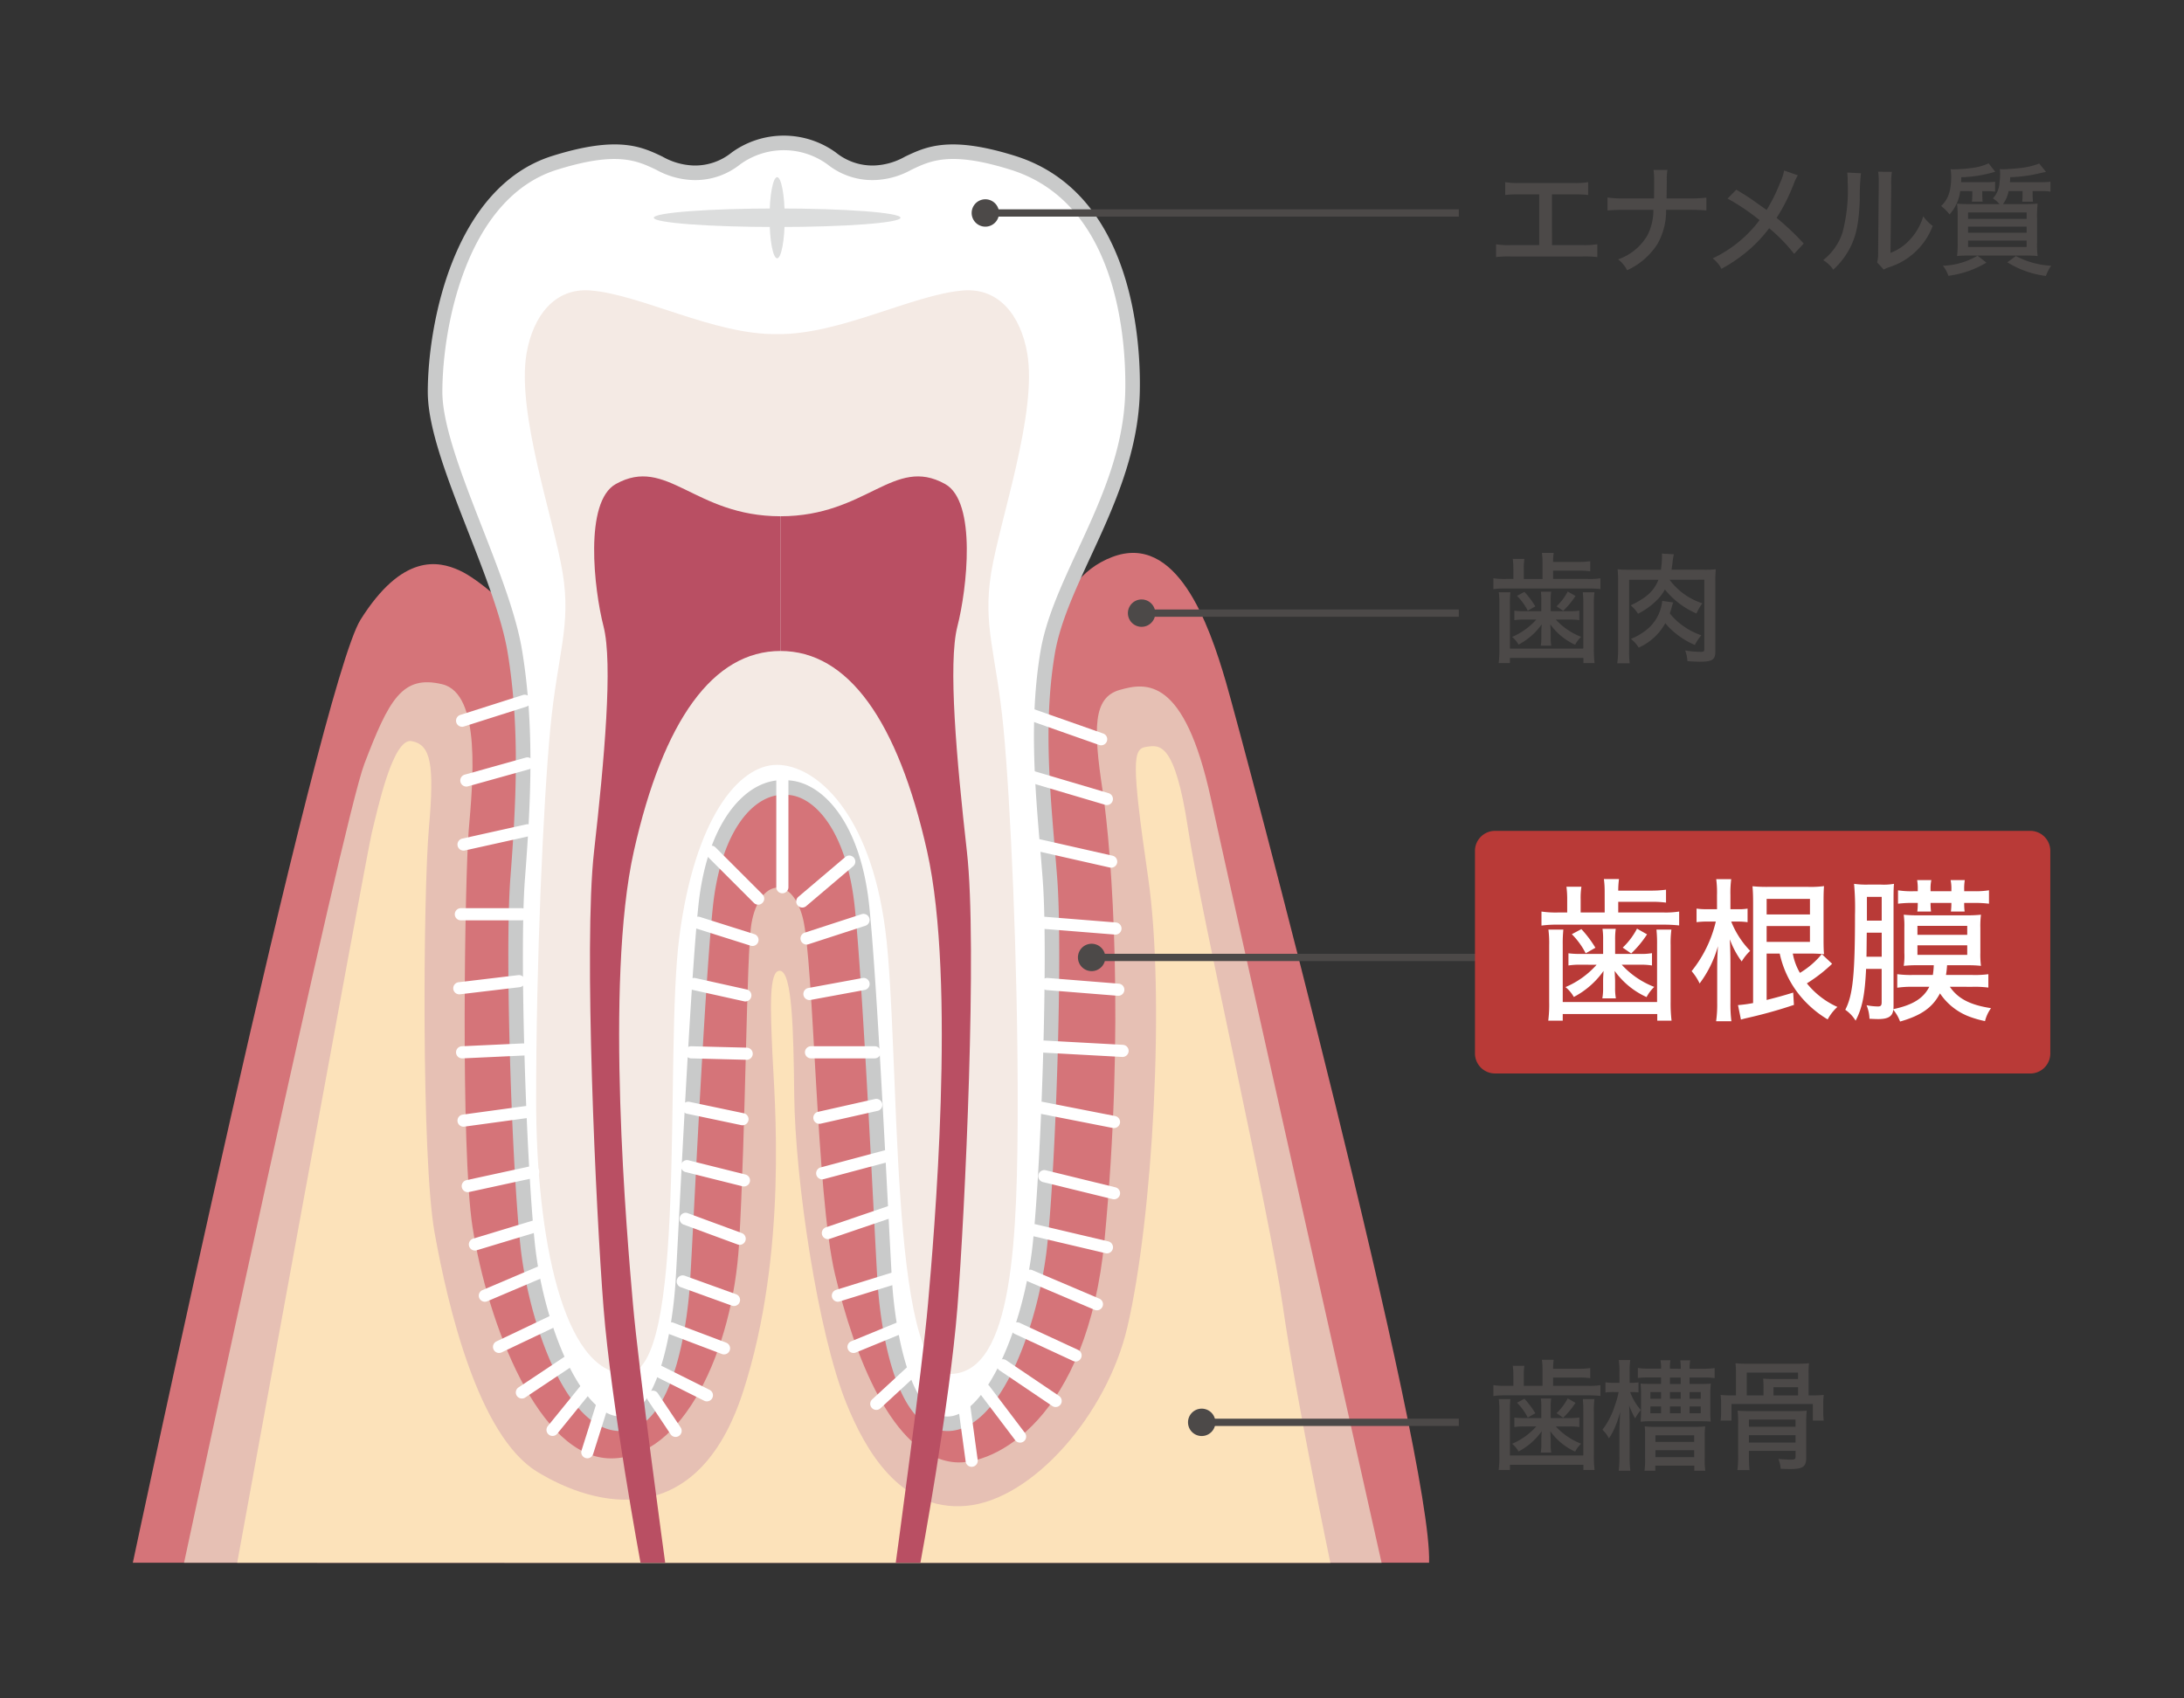 <svg xmlns="http://www.w3.org/2000/svg" xmlns:xlink="http://www.w3.org/1999/xlink" width="320.727" height="249.454" viewBox="0 0 320.727 249.454"><rect x="0" y="0" width="320.727" height="249.454" fill="#333333" stroke="none"/><defs><clipPath id="a"><rect width="320.727" height="249.454" fill="none"/></clipPath></defs><g clip-path="url(#a)"><path d="M318.285,428.788S345.6,300.027,351.73,290.271s11.426-8.639,14.493-7.248,6.967,5.3,10.592,8.084,66.609,10.592,71.627,8.081,4.18-14.493,13.655-18.116,14.214,9.756,16.725,18.394S509.2,413.183,508.644,428.788Z" transform="translate(-298.78 -199.256)" fill="#d57479"/><path d="M321.876,418.859s23.268-108.942,26.476-117.336c3.623-9.475,5.573-13.1,11.428-11.7s4.461,14.772,3.9,21.46-1.213,46.959.559,58.249c2.229,14.214,9.754,34,20.345,34s17.873-15.914,18.795-31.492c.993-16.725,1.075-42.763,1.829-47.1,1.115-6.412,5.852-7.246,7.524-.838s1.951,40.693,4.74,52.4,8.36,26.759,17.558,27.593c5.856.532,19.509-6.409,22.017-32.609,2.982-31.153,1.115-56.855-.279-66.054s-1.393-13.655,2.51-14.772,9.473-1.951,13.376,15.888,25.083,112.318,25.083,112.318Z" transform="translate(-294.847 -189.326)" fill="#e6c0b4"/><path d="M325.6,414.349s18.954-103.957,19.788-107.3,3.065-13.936,5.854-13.378,3.344,3.344,2.508,12.819-1.117,48.5.836,59.368,6.412,29.82,15.05,35.115,23.549,8.918,30.239-11.7,4.6-43.341,4.32-49.748-.553-12.253,1.113-12.125c1.815.138,1.986,8.92,2.093,18.254.138,12.542,3.482,34.981,7.662,45.292,2.715,6.7,7.8,15.884,17.558,15.05s20.693-13.427,23.689-26.2c3.765-16.027,5.576-48.774,3.068-66.054s-2.229-18.952-.279-19.23,4.18-.836,6.131,11.983,11.985,56.579,13.936,70.236,6.969,37.625,6.969,37.625Z" transform="translate(-290.767 -184.817)" fill="#fce2ba"/><path d="M390.681,251.725c7.107,0,6.9,4.39,13.171,4.39s6.479-5.852,20.483-1.463,17.852,20.907,17.558,33.654c-.348,15.048-10.592,27.033-12.471,38.321s-.488,22.3.346,33.166-.207,41.807-1.463,53.721-6.9,26.338-13.586,26.338-8.779-14.212-9.2-20.7-2.093-43.06-3.348-55.181-6.688-17.77-11.495-17.561c-4.807-.21-10.244,5.435-11.495,17.561s-2.927,48.7-3.348,55.181-2.506,20.7-9.2,20.7-12.333-14.424-13.586-26.338-2.3-42.851-1.463-53.721,1.463-22.156-.421-33.445-11.7-28.636-11.7-38.042,3.554-29.265,17.558-33.654,14.214,1.463,20.484,1.463,6.064-4.39,13.171-4.39" transform="translate(-275.579 -230.734)" fill="#fff"/><path d="M415.277,441.477c-8.438,0-10.028-18.072-10.261-21.695-.115-1.737-.316-5.645-.578-10.663-.691-13.328-1.852-35.632-2.768-44.477-1.2-11.667-6.242-16.827-10.384-16.6-4.272-.155-9.274,4.939-10.479,16.6-.916,8.834-2.072,31.111-2.766,44.422-.262,5.046-.467,8.974-.58,10.719-.233,3.621-1.821,21.693-10.261,21.693-8.035,0-13.492-16.287-14.65-27.293-1.28-12.169-2.29-43.209-1.465-53.916.817-10.65,1.458-21.986-.411-33.185-.834-5.01-3.329-11.4-5.741-17.577-3.074-7.868-5.976-15.3-5.976-20.643,0-10.007,3.824-30.134,18.307-34.673,9.613-3.013,13.093-1.356,16.163.109a9.921,9.921,0,0,0,4.639,1.305,8.535,8.535,0,0,0,5.521-1.909,13.035,13.035,0,0,1,15.3,0,8.544,8.544,0,0,0,5.521,1.909,9.907,9.907,0,0,0,4.641-1.307c3.07-1.46,6.548-3.118,16.163-.107,17.6,5.517,18.462,27.953,18.307,34.7-.21,9.018-3.924,17.056-7.206,24.144-2.324,5.031-4.522,9.781-5.28,14.328-1.59,9.548-.792,19.057-.021,28.249.13,1.557.26,3.112.379,4.66.826,10.711-.184,41.751-1.465,53.916-1.159,11.007-6.615,27.293-14.65,27.293M391.57,345.9c4.978,0,10.906,5.726,12.226,18.524.92,8.9,2.083,31.239,2.776,44.586.26,5.006.461,8.9.574,10.636.471,7.317,2.713,19.7,8.13,19.7,5.641,0,11.262-13.4,12.524-25.382,1.274-12.09,2.28-42.905,1.46-53.526-.117-1.546-.247-3.095-.377-4.645-.784-9.324-1.592-18.969.044-28.781.8-4.83,3.059-9.707,5.448-14.872,3.346-7.237,6.81-14.724,7.007-23.3.147-6.368-.631-27.54-16.808-32.609-8.817-2.764-11.759-1.36-14.6,0a11.952,11.952,0,0,1-5.561,1.513,10.556,10.556,0,0,1-6.722-2.276,10.894,10.894,0,0,0-12.9,0,10.547,10.547,0,0,1-6.722,2.276,11.943,11.943,0,0,1-5.559-1.513c-2.847-1.356-5.791-2.759-14.6,0-13.3,4.165-16.81,23.168-16.81,32.632,0,4.941,2.965,12.528,5.829,19.865,2.454,6.28,4.991,12.773,5.861,18,1.909,11.436,1.261,22.92.434,33.7-.819,10.617.186,41.434,1.46,53.526,1.259,11.981,6.883,25.382,12.524,25.382,5.418,0,7.658-12.381,8.13-19.7.111-1.741.314-5.659.576-10.692.694-13.332,1.854-35.643,2.774-44.531,1.345-13.041,7.411-18.8,12.605-18.518.094,0,.191-.006.285-.006" transform="translate(-276.137 -231.293)" fill="#c9caca"/><path d="M382.779,331.757c5.645,0,13.676,6.9,15.92,24.249,2.236,17.265.419,65.425,9.615,65.216s9.827-20,9.827-40.273-1.046-43.758-2.093-54.626-3.063-14.91-1.81-22.715,6.831-23.549,5.3-32.33c-.964-5.513-4.149-9.586-9.337-9.2-7.388.557-18.221,6.55-27.419,6.412-9.2.138-20.031-5.854-27.419-6.412-5.188-.39-8.373,3.684-9.337,9.2-1.534,8.781,4.042,24.527,5.3,32.33s-.767,11.845-1.81,22.715-2.093,34.35-2.093,54.626,3.973,40.066,13.171,40.273,5.622-46.905,7.857-64.172c2.244-17.349,8.689-25.292,14.334-25.292" transform="translate(-268.689 -219.42)" fill="#f4eae4"/><path d="M378.3,280.955c-12.683,0-16.653-8.918-24.177-4.737-4.687,2.6-3.206,15.469-1.81,20.9s.138,19.509-1.4,33.166.279,52.675,1.4,66.89,5.433,37.485,5.433,37.485h3.623s-3.9-28.427-4.737-38.044-4.18-47.238.138-66.471,11.637-29.4,21.531-29.4" transform="translate(-263.685 -205.129)" fill="#b94f63"/><path d="M363.677,280.955c12.683,0,16.653-8.918,24.177-4.737,4.687,2.6,3.206,15.469,1.81,20.9s-.138,19.509,1.4,33.166-.279,52.675-1.4,66.89-5.433,37.485-5.433,37.485h-3.623s3.9-28.427,4.737-38.044,4.18-47.238-.138-66.471-11.637-29.4-21.531-29.4" transform="translate(-249.063 -205.129)" fill="#b94f63"/><path d="M391.03,257.682c0,.752-8.111,1.362-18.116,1.362s-18.116-.61-18.116-1.362,8.111-1.362,18.116-1.362,18.116.61,18.116,1.362" transform="translate(-258.788 -225.701)" fill="#dcdddd"/><path d="M365.141,260.084c0,3.292-.5,5.957-1.115,5.957s-1.115-2.665-1.115-5.957.5-5.957,1.115-5.957,1.115,2.665,1.115,5.957" transform="translate(-249.901 -228.103)" fill="#dcdddd"/><path d="M341.829,295.116a.892.892,0,0,1-.27-1.741l9.2-2.927a.892.892,0,0,1,.541,1.7l-9.2,2.925a.878.878,0,0,1-.27.044" transform="translate(-273.969 -188.368)" fill="#fff"/><path d="M342.128,299.09a.891.891,0,0,1-.239-1.75l8.989-2.512a.892.892,0,0,1,.478,1.718l-8.989,2.51a.855.855,0,0,1-.239.034" transform="translate(-273.642 -183.562)" fill="#fff"/><path d="M341.929,303.357a.891.891,0,0,1-.193-1.76l9.406-2.091a.893.893,0,0,1,.388,1.743l-9.406,2.087a.882.882,0,0,1-.195.021" transform="translate(-273.859 -178.424)" fill="#fff"/><path d="M350.716,307.153h-8.989a.892.892,0,0,1,0-1.783h8.989a.892.892,0,0,1,0,1.783" transform="translate(-274.077 -171.978)" fill="#fff"/><path d="M341.629,312.887a.892.892,0,0,1-.1-1.777l8.779-1.046a.892.892,0,0,1,.212,1.771l-8.779,1.046a.922.922,0,0,1-.107.006" transform="translate(-274.188 -166.842)" fill="#fff"/><path d="M341.828,317.048a.891.891,0,0,1-.04-1.781l8.989-.417a.9.9,0,0,1,.93.849.888.888,0,0,1-.849.93l-8.989.419h-.042" transform="translate(-273.968 -161.596)" fill="#fff"/><path d="M341.928,322.278a.893.893,0,0,1-.119-1.777l9.2-1.255a.89.89,0,1,1,.241,1.764l-9.2,1.257a.6.6,0,0,1-.122.01" transform="translate(-273.859 -156.79)" fill="#fff"/><path d="M342.228,327.3a.892.892,0,0,1-.189-1.764l9.615-2.089a.892.892,0,0,1,.379,1.743l-9.615,2.089a.842.842,0,0,1-.191.021" transform="translate(-273.532 -152.199)" fill="#fff"/><path d="M342.727,331.722a.892.892,0,0,1-.258-1.745l8.989-2.718a.883.883,0,0,1,1.111.6.893.893,0,0,1-.6,1.113l-8.989,2.715a.848.848,0,0,1-.258.04" transform="translate(-272.985 -148.049)" fill="#fff"/><path d="M343.425,335.748a.892.892,0,0,1-.35-1.712l8.362-3.554a.891.891,0,1,1,.7,1.641l-8.36,3.554a.9.9,0,0,1-.35.071" transform="translate(-272.221 -144.551)" fill="#fff"/><path d="M344.424,339.667a.892.892,0,0,1-.386-1.7l8.781-4.182a.892.892,0,0,1,.767,1.611l-8.779,4.18a.9.9,0,0,1-.383.088" transform="translate(-271.129 -140.946)" fill="#fff"/><path d="M346.019,343.078a.892.892,0,0,1-.492-1.634l6.9-4.6a.891.891,0,0,1,.989,1.483l-6.9,4.6a.872.872,0,0,1-.492.151" transform="translate(-269.38 -137.667)" fill="#fff"/><path d="M348.169,346.641a.891.891,0,0,1-.692-1.454l5.2-6.4a.891.891,0,1,1,1.383,1.125l-5.2,6.4a.887.887,0,0,1-.693.329" transform="translate(-267.024 -135.734)" fill="#fff"/><path d="M350.608,349.018a.862.862,0,0,1-.268-.042.892.892,0,0,1-.583-1.119l2.51-7.943a.892.892,0,1,1,1.7.539l-2.51,7.943a.892.892,0,0,1-.851.622" transform="translate(-264.354 -134.827)" fill="#fff"/><path d="M358.543,345.99a.889.889,0,0,1-.742-.4l-3.346-5.016a.891.891,0,1,1,1.483-.989l3.346,5.016a.891.891,0,0,1-.249,1.236.872.872,0,0,1-.492.151" transform="translate(-259.327 -134.936)" fill="#fff"/><path d="M362.7,342.731a.9.9,0,0,1-.4-.094l-7.107-3.554a.892.892,0,0,1,.8-1.595l7.107,3.554a.892.892,0,0,1-.4,1.689" transform="translate(-258.89 -136.902)" fill="#fff"/><path d="M364.228,339.112a.868.868,0,0,1-.314-.059l-7.734-2.927a.891.891,0,1,1,.629-1.668l7.734,2.927a.892.892,0,0,1-.314,1.727" transform="translate(-257.907 -140.181)" fill="#fff"/><path d="M364.818,335.61a.908.908,0,0,1-.3-.052l-7.524-2.718a.892.892,0,1,1,.606-1.678l7.526,2.718a.892.892,0,0,1-.3,1.731" transform="translate(-257.033 -143.787)" fill="#fff"/><path d="M365.435,331.431a.924.924,0,0,1-.308-.055l-7.943-2.927a.892.892,0,0,1,.616-1.674l7.943,2.927a.892.892,0,0,1-.308,1.729" transform="translate(-256.813 -148.594)" fill="#fff"/><path d="M365.952,326.9a.877.877,0,0,1-.218-.027l-8.358-2.089a.891.891,0,1,1,.432-1.729l8.36,2.089a.891.891,0,0,1-.216,1.756" transform="translate(-256.704 -152.636)" fill="#fff"/><path d="M365.636,322.393a.918.918,0,0,1-.184-.019l-7.943-1.672a.892.892,0,1,1,.367-1.745l7.943,1.672a.892.892,0,0,1-.182,1.764" transform="translate(-256.595 -157.116)" fill="#fff"/><path d="M366.041,317.039h-.023l-8.151-.209a.889.889,0,0,1-.867-.914.868.868,0,0,1,.914-.867l8.151.207a.892.892,0,0,1-.023,1.783" transform="translate(-256.376 -161.378)" fill="#fff"/><path d="M365.618,313.714a.882.882,0,0,1-.195-.021l-7.526-1.672a.892.892,0,0,1,.388-1.741l7.526,1.672a.892.892,0,0,1-.193,1.762" transform="translate(-256.158 -166.623)" fill="#fff"/><path d="M366.334,310.265a.862.862,0,0,1-.268-.042l-7.943-2.51a.892.892,0,1,1,.536-1.7l7.943,2.51a.892.892,0,0,1-.268,1.743" transform="translate(-255.831 -171.322)" fill="#fff"/><path d="M366.186,309.661a.89.89,0,0,1-.631-.262l-6.9-6.9a.891.891,0,0,1,1.261-1.259l6.9,6.9a.892.892,0,0,1-.631,1.521" transform="translate(-254.846 -176.784)" fill="#fff"/><path d="M364.275,313.67a.89.89,0,0,1-.891-.891V296.686a.89.89,0,1,1,1.781,0v16.094a.89.89,0,0,1-.89.891" transform="translate(-249.383 -182.467)" fill="#fff"/><path d="M365.672,309.317a.892.892,0,0,1-.576-1.571l6.9-5.854a.89.89,0,0,1,1.152,1.358l-6.9,5.856a.883.883,0,0,1-.576.212" transform="translate(-247.855 -176.021)" fill="#fff"/><path d="M365.973,310.272a.892.892,0,0,1-.274-1.741l8.36-2.718a.892.892,0,0,1,.551,1.7l-8.362,2.718a.894.894,0,0,1-.274.044" transform="translate(-247.526 -171.541)" fill="#fff"/><path d="M366.17,313.507a.892.892,0,0,1-.161-1.768l7.943-1.463a.891.891,0,1,1,.325,1.752l-7.943,1.465a.876.876,0,0,1-.163.015" transform="translate(-247.307 -166.623)" fill="#fff"/><path d="M375.676,316.83H366.27a.892.892,0,0,1,0-1.783h9.406a.892.892,0,0,1,0,1.783" transform="translate(-247.198 -161.379)" fill="#fff"/><path d="M366.869,322.4a.892.892,0,0,1-.195-1.762l8.36-1.882a.891.891,0,1,1,.39,1.739l-8.358,1.882a.8.8,0,0,1-.2.023" transform="translate(-246.543 -157.336)" fill="#fff"/><path d="M367.069,326.622a.892.892,0,0,1-.228-1.754l9.4-2.51a.892.892,0,0,1,.461,1.724L367.3,326.59a.876.876,0,0,1-.231.031" transform="translate(-246.324 -153.402)" fill="#fff"/><path d="M367.469,331.141a.892.892,0,0,1-.287-1.737l9.2-3.135a.892.892,0,0,1,.576,1.689l-9.2,3.135a.86.86,0,0,1-.287.048" transform="translate(-245.888 -149.14)" fill="#fff"/><path d="M368.168,335.311a.892.892,0,0,1-.266-1.743l8.779-2.718a.892.892,0,0,1,.53,1.7l-8.779,2.715a.836.836,0,0,1-.264.042" transform="translate(-245.122 -144.114)" fill="#fff"/><path d="M369.264,339.229a.891.891,0,0,1-.339-1.716l8.153-3.344a.891.891,0,1,1,.677,1.649l-8.151,3.344a.891.891,0,0,1-.339.067" transform="translate(-243.92 -140.508)" fill="#fff"/><path d="M370.86,344.094a.881.881,0,0,1-.654-.287.891.891,0,0,1,.048-1.259l5.437-5.016a.891.891,0,0,1,1.209,1.31l-5.435,5.016a.885.885,0,0,1-.606.237" transform="translate(-242.172 -137.011)" fill="#fff"/><path d="M378.2,350.272a.893.893,0,0,1-.882-.771l-1.255-9.2a.891.891,0,1,1,1.766-.241l1.255,9.2a.891.891,0,0,1-.763,1,.789.789,0,0,1-.121.008" transform="translate(-235.507 -134.828)" fill="#fff"/><path d="M383.669,347.371a.894.894,0,0,1-.712-.352l-5.226-6.9a.892.892,0,1,1,1.423-1.077l5.226,6.9a.89.89,0,0,1-.71,1.429" transform="translate(-233.868 -135.481)" fill="#fff"/><path d="M387.472,344a.894.894,0,0,1-.5-.153l-7.734-5.226a.892.892,0,1,1,1-1.477l7.734,5.226a.892.892,0,0,1-.5,1.63" transform="translate(-232.446 -137.34)" fill="#fff"/><path d="M389.308,340.158a.87.87,0,0,1-.373-.084l-8.574-3.973a.891.891,0,0,1,.75-1.618l8.572,3.973a.892.892,0,0,1-.375,1.7" transform="translate(-231.355 -140.182)" fill="#fff"/><path d="M391.457,336.676a.9.9,0,0,1-.35-.071l-9.821-4.182a.891.891,0,1,1,.7-1.641l9.823,4.182a.892.892,0,0,1-.35,1.712" transform="translate(-230.371 -144.224)" fill="#fff"/><path d="M392.6,331.811a.872.872,0,0,1-.205-.025l-10.661-2.508a.892.892,0,0,1,.409-1.737l10.661,2.51a.892.892,0,0,1-.2,1.76" transform="translate(-230.043 -147.72)" fill="#fff"/><path d="M392.878,328.021a.83.83,0,0,1-.214-.027l-10.244-2.508a.892.892,0,0,1,.423-1.733l10.246,2.51a.892.892,0,0,1-.212,1.758" transform="translate(-229.278 -151.872)" fill="#fff"/><path d="M393.094,322.81a.959.959,0,0,1-.172-.017L382.262,320.7a.891.891,0,0,1,.342-1.75l10.663,2.089a.892.892,0,0,1-.172,1.766" transform="translate(-229.497 -157.117)" fill="#fff"/><path d="M394.129,317.059h-.048l-11.5-.629a.891.891,0,0,1-.842-.939.866.866,0,0,1,.939-.84l11.495.627a.891.891,0,0,1-.046,1.781" transform="translate(-229.278 -161.818)" fill="#fff"/><path d="M393.284,312.88c-.023,0-.048,0-.073,0l-10.451-.838a.892.892,0,0,1,.143-1.779l10.453.838a.892.892,0,0,1-.071,1.781" transform="translate(-229.06 -166.623)" fill="#fff"/><path d="M393.085,308.591c-.023,0-.048,0-.073,0l-10.451-.838a.892.892,0,0,1,.143-1.779l10.453.838a.892.892,0,0,1-.071,1.781" transform="translate(-229.278 -171.322)" fill="#fff"/><path d="M393.112,304.777a.817.817,0,0,1-.2-.023l-11.076-2.508a.893.893,0,0,1,.394-1.741l11.078,2.51a.892.892,0,0,1-.2,1.762" transform="translate(-229.933 -177.333)" fill="#fff"/><path d="M392.923,300.821a.885.885,0,0,1-.254-.038l-11.287-3.342a.892.892,0,0,1,.5-1.712l11.289,3.344a.892.892,0,0,1-.254,1.747" transform="translate(-230.371 -182.576)" fill="#fff"/><path d="M392.522,296.962a.9.9,0,0,1-.3-.05l-11.287-3.973a.892.892,0,0,1,.591-1.683l11.287,3.973a.892.892,0,0,1-.3,1.733" transform="translate(-230.808 -187.494)" fill="#fff"/><rect width="69.626" height="1.069" transform="translate(144.604 30.746)" fill="#4c4948"/><path d="M379.087,255.677a2.01,2.01,0,1,0,2.009,2.009,2.011,2.011,0,0,0-2.009-2.009" transform="translate(-234.385 -226.406)" fill="#4c4948"/><rect width="46.681" height="1.069" transform="translate(167.549 89.521)" fill="#4c4948"/><path d="M390.038,283.728a2.01,2.01,0,1,0,2.009,2.009,2.011,2.011,0,0,0-2.009-2.009" transform="translate(-222.391 -195.682)" fill="#4c4948"/><rect width="59.148" height="1.069" transform="translate(160.21 140.091)" fill="#4c4948"/><path d="M386.536,307.863a2.01,2.01,0,1,0,2.009,2.009,2.011,2.011,0,0,0-2.009-2.009" transform="translate(-226.226 -169.247)" fill="#4c4948"/><rect width="37.853" height="1.069" transform="translate(176.377 208.374)" fill="#4c4948"/><path d="M394.251,340.452a2.01,2.01,0,1,0,2.009,2.009,2.011,2.011,0,0,0-2.009-2.009" transform="translate(-217.776 -133.553)" fill="#4c4948"/><path d="M422.041,263.719H426.5a11.739,11.739,0,0,0,2.2-.124v1.884a17.084,17.084,0,0,0-2.164-.086H416a17.137,17.137,0,0,0-2.169.086V263.6a11.764,11.764,0,0,0,2.2.124h4.14v-7.451h-2.837a17.234,17.234,0,0,0-2.164.088v-1.882a11.975,11.975,0,0,0,2.2.122h7.784a12.082,12.082,0,0,0,2.2-.122v1.882a17.422,17.422,0,0,0-2.164-.088h-3.153Z" transform="translate(-194.127 -227.722)" fill="#4c4948"/><path d="M433.806,257.808a17.257,17.257,0,0,0,2.359-.124v1.886c-.67-.052-1.339-.088-2.324-.088h-3.594a9.753,9.753,0,0,1-1.268,5.018,10.4,10.4,0,0,1-4.455,3.855,4.659,4.659,0,0,0-1.32-1.6,8,8,0,0,0,4.3-3.524,8.142,8.142,0,0,0,.88-3.748H424c-.987,0-1.691.036-2.359.088v-1.9a15.65,15.65,0,0,0,2.376.14h4.457c.017-.74.017-1.073.017-1.444v-1.125a10.129,10.129,0,0,0-.088-1.622h2.045a8.138,8.138,0,0,0-.092,1.622l-.015,1.125c-.019,1.232-.019,1.232-.019,1.444Z" transform="translate(-185.578 -228.662)" fill="#4c4948"/><path d="M441.518,254.364a7.683,7.683,0,0,0-.58,1.2,26.862,26.862,0,0,1-2.537,5.054,37.433,37.433,0,0,1,3.981,3.769l-1.408,1.513a24.693,24.693,0,0,0-3.665-3.767,20.084,20.084,0,0,1-2.868,3.1A22.9,22.9,0,0,1,430.3,268.1a4.474,4.474,0,0,0-1.289-1.532,18.486,18.486,0,0,0,6.887-5.62,31.573,31.573,0,0,0-4.7-3.168l1.284-1.305c1.27.758,2.062,1.27,2.889,1.869l1.567,1.108a24.9,24.9,0,0,0,1.955-3.945,8,8,0,0,0,.616-1.848Z" transform="translate(-177.501 -228.615)" fill="#4c4948"/><path d="M442.306,253.972a33.867,33.867,0,0,0-.176,3.91c-.124,3.38-.511,5.282-1.444,7.078a11.405,11.405,0,0,1-2.449,3.17,4.9,4.9,0,0,0-1.479-1.408,8.478,8.478,0,0,0,2.835-4.033,24.249,24.249,0,0,0,.759-7.415,13.629,13.629,0,0,0-.052-1.408Zm4.543-.212a12.011,12.011,0,0,0-.1,2.129l-.107,9.774a7.257,7.257,0,0,0,2.925-2.024,8.49,8.49,0,0,0,1.884-3.346,6.279,6.279,0,0,0,1.389,1.41,10.091,10.091,0,0,1-6.479,6.091,4.97,4.97,0,0,0-.723.318l-.949-1.039a6.4,6.4,0,0,0,.14-1.6l.086-9.6v-.423a9.94,9.94,0,0,0-.086-1.706Z" transform="translate(-169.018 -228.523)" fill="#4c4948"/><path d="M447.823,257.241a5.7,5.7,0,0,1-.564,1.921,5.584,5.584,0,0,1-1,1.5,6.725,6.725,0,0,0-1.232-1.232c1.056-1.006,1.479-2.255,1.479-4.367a6.932,6.932,0,0,0-.088-1.041,2.913,2.913,0,0,0,.369.019,23.982,23.982,0,0,0,2.977-.23,8.314,8.314,0,0,0,2.236-.652l.97,1.234a18.965,18.965,0,0,1-4.987.809c0,.335-.017.442-.017.723h3.646a9.037,9.037,0,0,0,1.337-.069v1.46a9.5,9.5,0,0,0-1.32-.071h-.564v.7a.894.894,0,0,0,.019.195v.264c.017.193.017.228.036.385h-1.584c.034-.176.034-.264.052-.4v-.247a.948.948,0,0,0,.017-.176v-.723Zm3.855,10.5a14.409,14.409,0,0,1-5.582,1.938,5.167,5.167,0,0,0-.809-1.481,10.7,10.7,0,0,0,5.089-1.477Zm8.014-11.815a10.481,10.481,0,0,0,1.389-.069v1.46a7.927,7.927,0,0,0-1.389-.088h-1.232V258a.733.733,0,0,0,.015.159,2.325,2.325,0,0,0,.021.335,1.775,1.775,0,0,0,.017.3h-1.586c.017-.176.052-.58.052-.756v-.809h-2.041a4.741,4.741,0,0,1-.828,1.917h3.116c.863,0,1.427-.017,1.974-.069a16.074,16.074,0,0,0-.088,2.185v3.52a12.876,12.876,0,0,0,.088,1.991,17.532,17.532,0,0,0-1.884-.071H449.25a18.194,18.194,0,0,0-1.886.071,14.735,14.735,0,0,0,.088-2.041v-3.489a17.585,17.585,0,0,0-.088-2.167c.528.052,1.094.069,1.886.069h4.35a4.767,4.767,0,0,0-.97-.844,3.646,3.646,0,0,0,.97-2.3,9.039,9.039,0,0,0,.088-1.481c0-.155-.019-.3-.036-.526a3.326,3.326,0,0,0,.511.034c.457,0,1.655-.086,2.412-.176a10.467,10.467,0,0,0,2.854-.668l1,1.232c-.352.069-.352.069-1.286.281a21.007,21.007,0,0,1-3.979.495c0,.352-.019.476-.036.74Zm-10.707,5.389h8.595v-.951h-8.595Zm0,2.041h8.595v-.9h-8.595Zm0,2.081h8.595V264.5h-8.595Zm7.025,1.337a12.352,12.352,0,0,0,5.177,1.425,6.187,6.187,0,0,0-.775,1.5,14,14,0,0,1-5.67-2.009Z" transform="translate(-159.965 -229.168)" fill="#4c4948"/><path d="M420.861,281.893a10.494,10.494,0,0,0-.088-1.427H422.5a9.886,9.886,0,0,0-.09,1.32h3.629a12.674,12.674,0,0,0,1.831-.1v1.477a12.315,12.315,0,0,0-1.831-.088H422.41v1.215h5.142a9.794,9.794,0,0,0,1.815-.1v1.586a16.754,16.754,0,0,0-1.829-.088H415.525a13.12,13.12,0,0,0-1.882.1v-1.6a11.06,11.06,0,0,0,1.936.1h1v-1.513a10.563,10.563,0,0,0-.088-1.427h1.71a8.283,8.283,0,0,0-.09,1.444v1.5h2.749Zm-4.721,4.35a15.908,15.908,0,0,0-.069,1.741v6.535H426.85v-6.535a15.059,15.059,0,0,0-.073-1.741h1.71A11.98,11.98,0,0,0,428.4,288v6.516a16.255,16.255,0,0,0,.107,2.129h-1.641v-.756H416.071v.756h-1.655a14.3,14.3,0,0,0,.107-2.129V288a11.99,11.99,0,0,0-.088-1.76Zm1.919,4.015a8.021,8.021,0,0,0-1.337.088v-1.393a9.817,9.817,0,0,0,1.375.073h2.588v-1.586a8.2,8.2,0,0,0-.071-1.284h1.517a8.315,8.315,0,0,0-.073,1.284v1.586h2.818a7.4,7.4,0,0,0,1.391-.09v1.41a7.581,7.581,0,0,0-1.32-.088h-2.131a9.783,9.783,0,0,0,3.717,2.535,4.292,4.292,0,0,0-.882,1.163,9.142,9.142,0,0,1-3.646-2.994c.036.7.052.985.052,1.144v.775a6.511,6.511,0,0,0,.088,1.215H420.6a6.285,6.285,0,0,0,.088-1.2v-.74c0-.281,0-.333.052-1.2a9.636,9.636,0,0,1-3.4,2.977,3.82,3.82,0,0,0-.951-1.127,10,10,0,0,0,3.558-2.554Zm.637-1.305a8.744,8.744,0,0,0-1.584-2.181l1.09-.583a12.887,12.887,0,0,1,1.6,2.131Zm7.007-2.164a12.051,12.051,0,0,1-1.812,2.185l-.968-.668a8.245,8.245,0,0,0,1.636-2.169Z" transform="translate(-194.336 -199.255)" fill="#4c4948"/><path d="M430.006,284.355a9.693,9.693,0,0,0,4.807,3.453,9.1,9.1,0,0,0-.863,1.5,12.177,12.177,0,0,1-4.631-3.522,6.765,6.765,0,0,1-1.09,1.479,10.837,10.837,0,0,1-2.854,2.079,5.48,5.48,0,0,0-1.075-1.232c2.34-1.127,3.415-2.112,4.067-3.753h-4.3V294.6a13.557,13.557,0,0,0,.086,2.028h-1.831a13.03,13.03,0,0,0,.124-1.974v-10.2a14.372,14.372,0,0,0-.071-1.638,17.257,17.257,0,0,0,1.869.071h4.49a14.142,14.142,0,0,0,.159-2.062,1.516,1.516,0,0,0-.021-.316l1.762.1a11.546,11.546,0,0,0-.21,1.341c-.036.331-.071.49-.124.932h4.719a14.187,14.187,0,0,0,1.779-.071,15.631,15.631,0,0,0-.071,1.8v10.3c0,1.182-.457,1.479-2.271,1.479-.386,0-1.3-.034-1.831-.088a4.9,4.9,0,0,0-.335-1.567,13.678,13.678,0,0,0,2.29.21c.44,0,.528-.069.528-.44v-10.16Zm.528,3.329c-.124.369-.124.369-.281.932-.054.212-.107.371-.212.668a8.763,8.763,0,0,0,1.672,1.641,10.494,10.494,0,0,0,2.959,1.584,6.47,6.47,0,0,0-.949,1.425,11.619,11.619,0,0,1-3-1.85,8.642,8.642,0,0,1-1.339-1.356,8.373,8.373,0,0,1-3.908,3.593,5.39,5.39,0,0,0-1.144-1.284,8.868,8.868,0,0,0,2.764-1.743,6.312,6.312,0,0,0,1.833-3.839Z" transform="translate(-184.824 -199.2)" fill="#4c4948"/><path d="M420.861,338.453a10.5,10.5,0,0,0-.088-1.427H422.5a9.888,9.888,0,0,0-.09,1.32h3.629a12.683,12.683,0,0,0,1.831-.1v1.477a12.334,12.334,0,0,0-1.831-.088H422.41v1.215h5.142a9.794,9.794,0,0,0,1.815-.1v1.586a16.752,16.752,0,0,0-1.829-.088H415.525a13.129,13.129,0,0,0-1.882.1v-1.6a11.06,11.06,0,0,0,1.936.1h1v-1.513a10.561,10.561,0,0,0-.088-1.427h1.71a8.281,8.281,0,0,0-.09,1.444v1.5h2.749Zm-4.721,4.35a15.911,15.911,0,0,0-.069,1.741v6.535H426.85v-6.535a15.061,15.061,0,0,0-.073-1.741h1.71a11.981,11.981,0,0,0-.088,1.76v6.516a16.255,16.255,0,0,0,.107,2.129h-1.641v-.756H416.071v.756h-1.655a14.3,14.3,0,0,0,.107-2.129v-6.516a11.991,11.991,0,0,0-.088-1.76Zm1.919,4.015a8.021,8.021,0,0,0-1.337.088v-1.393a9.808,9.808,0,0,0,1.375.073h2.588V344a8.2,8.2,0,0,0-.071-1.284h1.517a8.315,8.315,0,0,0-.073,1.284v1.586h2.818a7.392,7.392,0,0,0,1.391-.09v1.41a7.581,7.581,0,0,0-1.32-.088h-2.131a9.782,9.782,0,0,0,3.717,2.535,4.292,4.292,0,0,0-.882,1.163,9.142,9.142,0,0,1-3.646-2.994c.036.7.052.985.052,1.144v.775a6.512,6.512,0,0,0,.088,1.215H420.6a6.286,6.286,0,0,0,.088-1.2v-.74c0-.281,0-.333.052-1.2a9.636,9.636,0,0,1-3.4,2.977,3.819,3.819,0,0,0-.951-1.127,10,10,0,0,0,3.558-2.554Zm.637-1.305a8.743,8.743,0,0,0-1.584-2.181l1.09-.583a12.886,12.886,0,0,1,1.6,2.131Zm7.007-2.164a12.049,12.049,0,0,1-1.812,2.185l-.968-.668a8.245,8.245,0,0,0,1.636-2.169Z" transform="translate(-194.336 -137.305)" fill="#4c4948"/><path d="M423.786,338.874a10.678,10.678,0,0,0-.107-1.831h1.693a12.522,12.522,0,0,0-.088,1.817v1.53h.228a6.342,6.342,0,0,0,1.073-.069V341.8a10.039,10.039,0,0,0-1.056-.052h-.174a8.586,8.586,0,0,0,1.565,2.642,7.126,7.126,0,0,0-.83,1.232,14.094,14.094,0,0,1-.878-1.882c.036.809.036.809.071,2.692v4.754a15.641,15.641,0,0,0,.107,2.114h-1.712a16.359,16.359,0,0,0,.107-2.114v-3.839c0-.459.071-2.007.107-2.676a15.623,15.623,0,0,1-.83,2.393,8.167,8.167,0,0,1-.826,1.481,4.393,4.393,0,0,0-.951-1.253,11.4,11.4,0,0,0,1.8-3.487,13.221,13.221,0,0,0,.582-2.06h-.74a7.291,7.291,0,0,0-1.2.071v-1.5a7.059,7.059,0,0,0,1.2.069h.861Zm9-.547a6.933,6.933,0,0,0-.067-1.232h1.458a6.215,6.215,0,0,0-.086,1.232H435.9a12.6,12.6,0,0,0,1.865-.1V339.7a10.864,10.864,0,0,0-1.636-.09h-2.043v.951h1.5c.7,0,1.161-.017,1.62-.052a12.956,12.956,0,0,0-.071,1.6v2.466a13.61,13.61,0,0,0,.054,1.513c-.406-.036-.951-.052-1.638-.052h-7.009a13.415,13.415,0,0,0-1.657.071,12.265,12.265,0,0,0,.071-1.5v-2.573a12.669,12.669,0,0,0-.071-1.532c.459.036.918.052,1.638.052H429.9v-.951h-1.762a14.948,14.948,0,0,0-1.655.071v-1.462a11.935,11.935,0,0,0,1.775.1H429.9a5.642,5.642,0,0,0-.09-1.232h1.463a6.762,6.762,0,0,0-.071,1.232ZM427.467,353.3a12.417,12.417,0,0,0,.086-1.833v-3.415a11.983,11.983,0,0,0-.05-1.268,11.731,11.731,0,0,0,1.567.069h5.722a11.838,11.838,0,0,0,1.584-.069,11.115,11.115,0,0,0-.067,1.446v3.22a11.7,11.7,0,0,0,.086,1.85h-1.618v-.742h-5.726v.742Zm.861-10.567H429.9v-.985h-1.569Zm0,2.131H429.9v-1h-1.569Zm.742,4.209h5.687V348.1H429.07Zm0,2.236h5.687v-1.02H429.07Zm3.713-11.694H431.2v.951h1.584Zm0,2.131H431.2v.985h1.584Zm0,2.112H431.2v1h1.584Zm2.942-2.112h-1.636v.985h1.636Zm0,2.112h-1.636v1h1.636Z" transform="translate(-185.965 -137.287)" fill="#4c4948"/><path d="M443.058,341.989a16.351,16.351,0,0,0,1.655-.069,11.059,11.059,0,0,0-.071,1.372v1.092a9.108,9.108,0,0,0,.071,1.305h-1.6v-2.433H431.17v2.433h-1.6a9.457,9.457,0,0,0,.071-1.305v-1.092a11.059,11.059,0,0,0-.071-1.372,16.046,16.046,0,0,0,1.653.069h.6v-3.325a10.925,10.925,0,0,0-.067-1.393,17.848,17.848,0,0,0,1.8.071h7.2c.756,0,1.211-.019,1.8-.071a9.816,9.816,0,0,0-.071,1.393v3.325Zm-9.334,8.842a20.805,20.805,0,0,0,.09,2.131h-1.779a15.065,15.065,0,0,0,.107-2.131v-4.649a17.285,17.285,0,0,0-.073-1.955c.58.055,1.165.071,1.955.071h6.338a16.148,16.148,0,0,0,1.852-.071,19.56,19.56,0,0,0-.073,2.043v4.859c0,1.324-.471,1.676-2.34,1.676-.281,0-.4,0-1.408-.038a4.927,4.927,0,0,0-.335-1.444c.58.052,1.268.1,1.691.1.74,0,.828-.052.828-.509v-.775h-6.852Zm2.15-10.02c0-.495-.019-.863-.055-1.286.406.036.846.055,1.5.055h3.623v-.937h-7.535v3.346h2.466Zm4.7,4.735h-6.849V346.6h6.849Zm0,2.292h-6.849v1.073h6.849Zm.367-7.046h-3.61v1.2h3.61Z" transform="translate(-176.892 -137.038)" fill="#4c4948"/><path d="M493.9,335.584H415.3a2.947,2.947,0,0,1-2.946-2.946V302.9a2.946,2.946,0,0,1,2.946-2.948h78.6a2.946,2.946,0,0,1,2.946,2.948v29.743a2.947,2.947,0,0,1-2.946,2.946" transform="translate(-195.751 -177.917)" fill="#b93a37"/><path d="M426.294,305.157a13.521,13.521,0,0,0-.113-1.831H428.4a13.151,13.151,0,0,0-.113,1.7h4.664a16.063,16.063,0,0,0,2.353-.136v1.9a15.324,15.324,0,0,0-2.353-.115h-4.664v1.563H434.9a12.831,12.831,0,0,0,2.334-.138v2.041a21.265,21.265,0,0,0-2.357-.113H419.434a16.716,16.716,0,0,0-2.42.134V308.1a14.42,14.42,0,0,0,2.489.138h1.289v-1.949a14.09,14.09,0,0,0-.111-1.831h2.2a10.537,10.537,0,0,0-.113,1.854v1.926h3.531Zm-6.068,5.592a20.551,20.551,0,0,0-.09,2.24v8.4H433.99v-8.4a20.272,20.272,0,0,0-.09-2.24h2.194a15.266,15.266,0,0,0-.113,2.263v8.375a21.661,21.661,0,0,0,.136,2.741h-2.1v-.974H420.136v.974h-2.127a18.485,18.485,0,0,0,.136-2.741v-8.375a15.267,15.267,0,0,0-.113-2.263Zm2.47,5.161a10.277,10.277,0,0,0-1.72.113v-1.789a12.349,12.349,0,0,0,1.764.092h3.327V312.29a10.634,10.634,0,0,0-.09-1.653h1.944a11.11,11.11,0,0,0-.09,1.653v2.037h3.623a9.461,9.461,0,0,0,1.789-.113v1.81a9.692,9.692,0,0,0-1.7-.113h-2.741a12.575,12.575,0,0,0,4.777,3.26,5.607,5.607,0,0,0-1.131,1.494,11.7,11.7,0,0,1-4.687-3.849c.044.907.067,1.27.067,1.473v1a8.2,8.2,0,0,0,.113,1.561h-1.99a7.928,7.928,0,0,0,.113-1.538v-.951c0-.362,0-.43.067-1.54a12.338,12.338,0,0,1-4.367,3.826,4.978,4.978,0,0,0-1.226-1.448,12.766,12.766,0,0,0,4.574-3.283Zm.813-1.676a11.082,11.082,0,0,0-2.039-2.806l1.406-.746a16.635,16.635,0,0,1,2.06,2.739Zm9.01-2.783a15.475,15.475,0,0,1-2.33,2.806l-1.245-.859a10.5,10.5,0,0,0,2.1-2.785Z" transform="translate(-190.644 -174.216)" fill="#fff"/><path d="M431.266,305.693a15.069,15.069,0,0,0-.111-2.357h2.2a15.034,15.034,0,0,0-.115,2.332v2.081h1.111a7.711,7.711,0,0,0,1.406-.088v1.993a9.685,9.685,0,0,0-1.381-.09h-1.02a13.2,13.2,0,0,0,2.783,4.3,7.155,7.155,0,0,0-1.245,1.561,12.991,12.991,0,0,1-1.743-3.26c.044.836.09,2.24.09,3.464v5.86a19.971,19.971,0,0,0,.14,2.716h-2.244a17.208,17.208,0,0,0,.159-2.716V316.58c0-1.02.021-2.018.111-3.4a16.643,16.643,0,0,1-2.692,5.477,7.686,7.686,0,0,0-1.175-1.81,18.322,18.322,0,0,0,3.552-7.287h-1.291a12.861,12.861,0,0,0-1.536.09v-1.993a9.343,9.343,0,0,0,1.536.088h1.471Zm16.909,10.07a22.5,22.5,0,0,1-3.709,2.877,12.12,12.12,0,0,0,4.482,3.461,6.916,6.916,0,0,0-1.427,1.833,15.293,15.293,0,0,1-2.875-2.2,14.583,14.583,0,0,1-4.167-7.47h-1.923v6.814c1.27-.316,2.445-.633,3.9-1.085l.109,1.81c-2.219.748-4.344,1.337-6.583,1.856-.7.159-.863.205-1.2.3l-.432-2.127a19.114,19.114,0,0,0,2.219-.3V306.753c0-.972-.023-1.607-.09-2.376a21.752,21.752,0,0,0,2.351.09h5.821a14.426,14.426,0,0,0,2.332-.113c-.046.589-.069,1.111-.069,2.468v5.184c0,1.358.023,1.833.069,2.353a18.052,18.052,0,0,0-2.15-.09H442.4a8.644,8.644,0,0,0,1.046,2.831,12.363,12.363,0,0,0,3.21-2.759Zm-3.256-9.529h-6.361v2.286h6.361Zm-6.363,6.315h6.361v-2.33h-6.361Z" transform="translate(-179.121 -174.206)" fill="#fff"/><path d="M453.657,319.065c1.182,1.743,2.969,2.672,6.047,3.145a5.54,5.54,0,0,0-.882,1.9,15.34,15.34,0,0,1-2.242-.635,9.011,9.011,0,0,1-4.371-3.44c-1.085,2.081-2.762,3.258-5.861,4.14a6.08,6.08,0,0,0-1-1.739c-.09.97-.748,1.377-2.2,1.377-.386,0-.7-.019-1.291-.044a5.73,5.73,0,0,0-.432-1.993,8.815,8.815,0,0,0,1.678.182c.4,0,.541-.136.541-.612V316.44h-2.286c-.18,3.847-.566,5.77-1.54,7.606a5.332,5.332,0,0,0-1.517-1.6c1.11-2.131,1.427-5.117,1.427-13.923a38.937,38.937,0,0,0-.136-4.574,12.408,12.408,0,0,0,2.014.113h1.949a8.626,8.626,0,0,0,1.9-.113c-.044.453-.065,1.041-.065,2.083v15.736a4.58,4.58,0,0,1-.025.585c2.854-.61,4.415-1.584,5.274-3.281h-2.286a14.672,14.672,0,0,0-2.42.136v-1.99a15.093,15.093,0,0,0,2.4.113h2.829a11.744,11.744,0,0,0,.136-1.427h-2.512a18.676,18.676,0,0,0-1.9.09,9.586,9.586,0,0,0,.09-1.9v-3.667a12.664,12.664,0,0,0-.09-1.944,19.651,19.651,0,0,0,2.129.09h7.128a19.042,19.042,0,0,0,2.085-.09,13.173,13.173,0,0,0-.09,1.923v3.642a12.981,12.981,0,0,0,.09,1.949,16.288,16.288,0,0,0-1.833-.09h-3.145a13.421,13.421,0,0,1-.159,1.427h3.847a14.773,14.773,0,0,0,2.376-.113v1.967a15.6,15.6,0,0,0-2.42-.113Zm-12.2-7.945c-.025,1.9-.025,3.078-.046,3.531h2.24V311.12Zm2.194-5.253h-2.173v3.487h2.173Zm13.448-.836a12.583,12.583,0,0,0,2.307-.134v1.97a17.3,17.3,0,0,0-2.307-.115h-1.335a9.428,9.428,0,0,0,.065,1.27h-2.014a10.711,10.711,0,0,0,.069-1.27h-3.059a10.207,10.207,0,0,0,.069,1.27h-2.014a9.84,9.84,0,0,0,.067-1.27h-.564a17.567,17.567,0,0,0-2.336.115V304.9a12.653,12.653,0,0,0,2.336.134h.564v-.249a7.329,7.329,0,0,0-.092-1.381h2.085a5.724,5.724,0,0,0-.115,1.381v.249h3.059v-.249a5.843,5.843,0,0,0-.115-1.381h2.085a7.211,7.211,0,0,0-.09,1.381v.249Zm-8.2,6.405h7.313v-1.312H448.9Zm0,2.942h7.313v-1.4H448.9Z" transform="translate(-167.317 -174.134)" fill="#fff"/></g></svg>